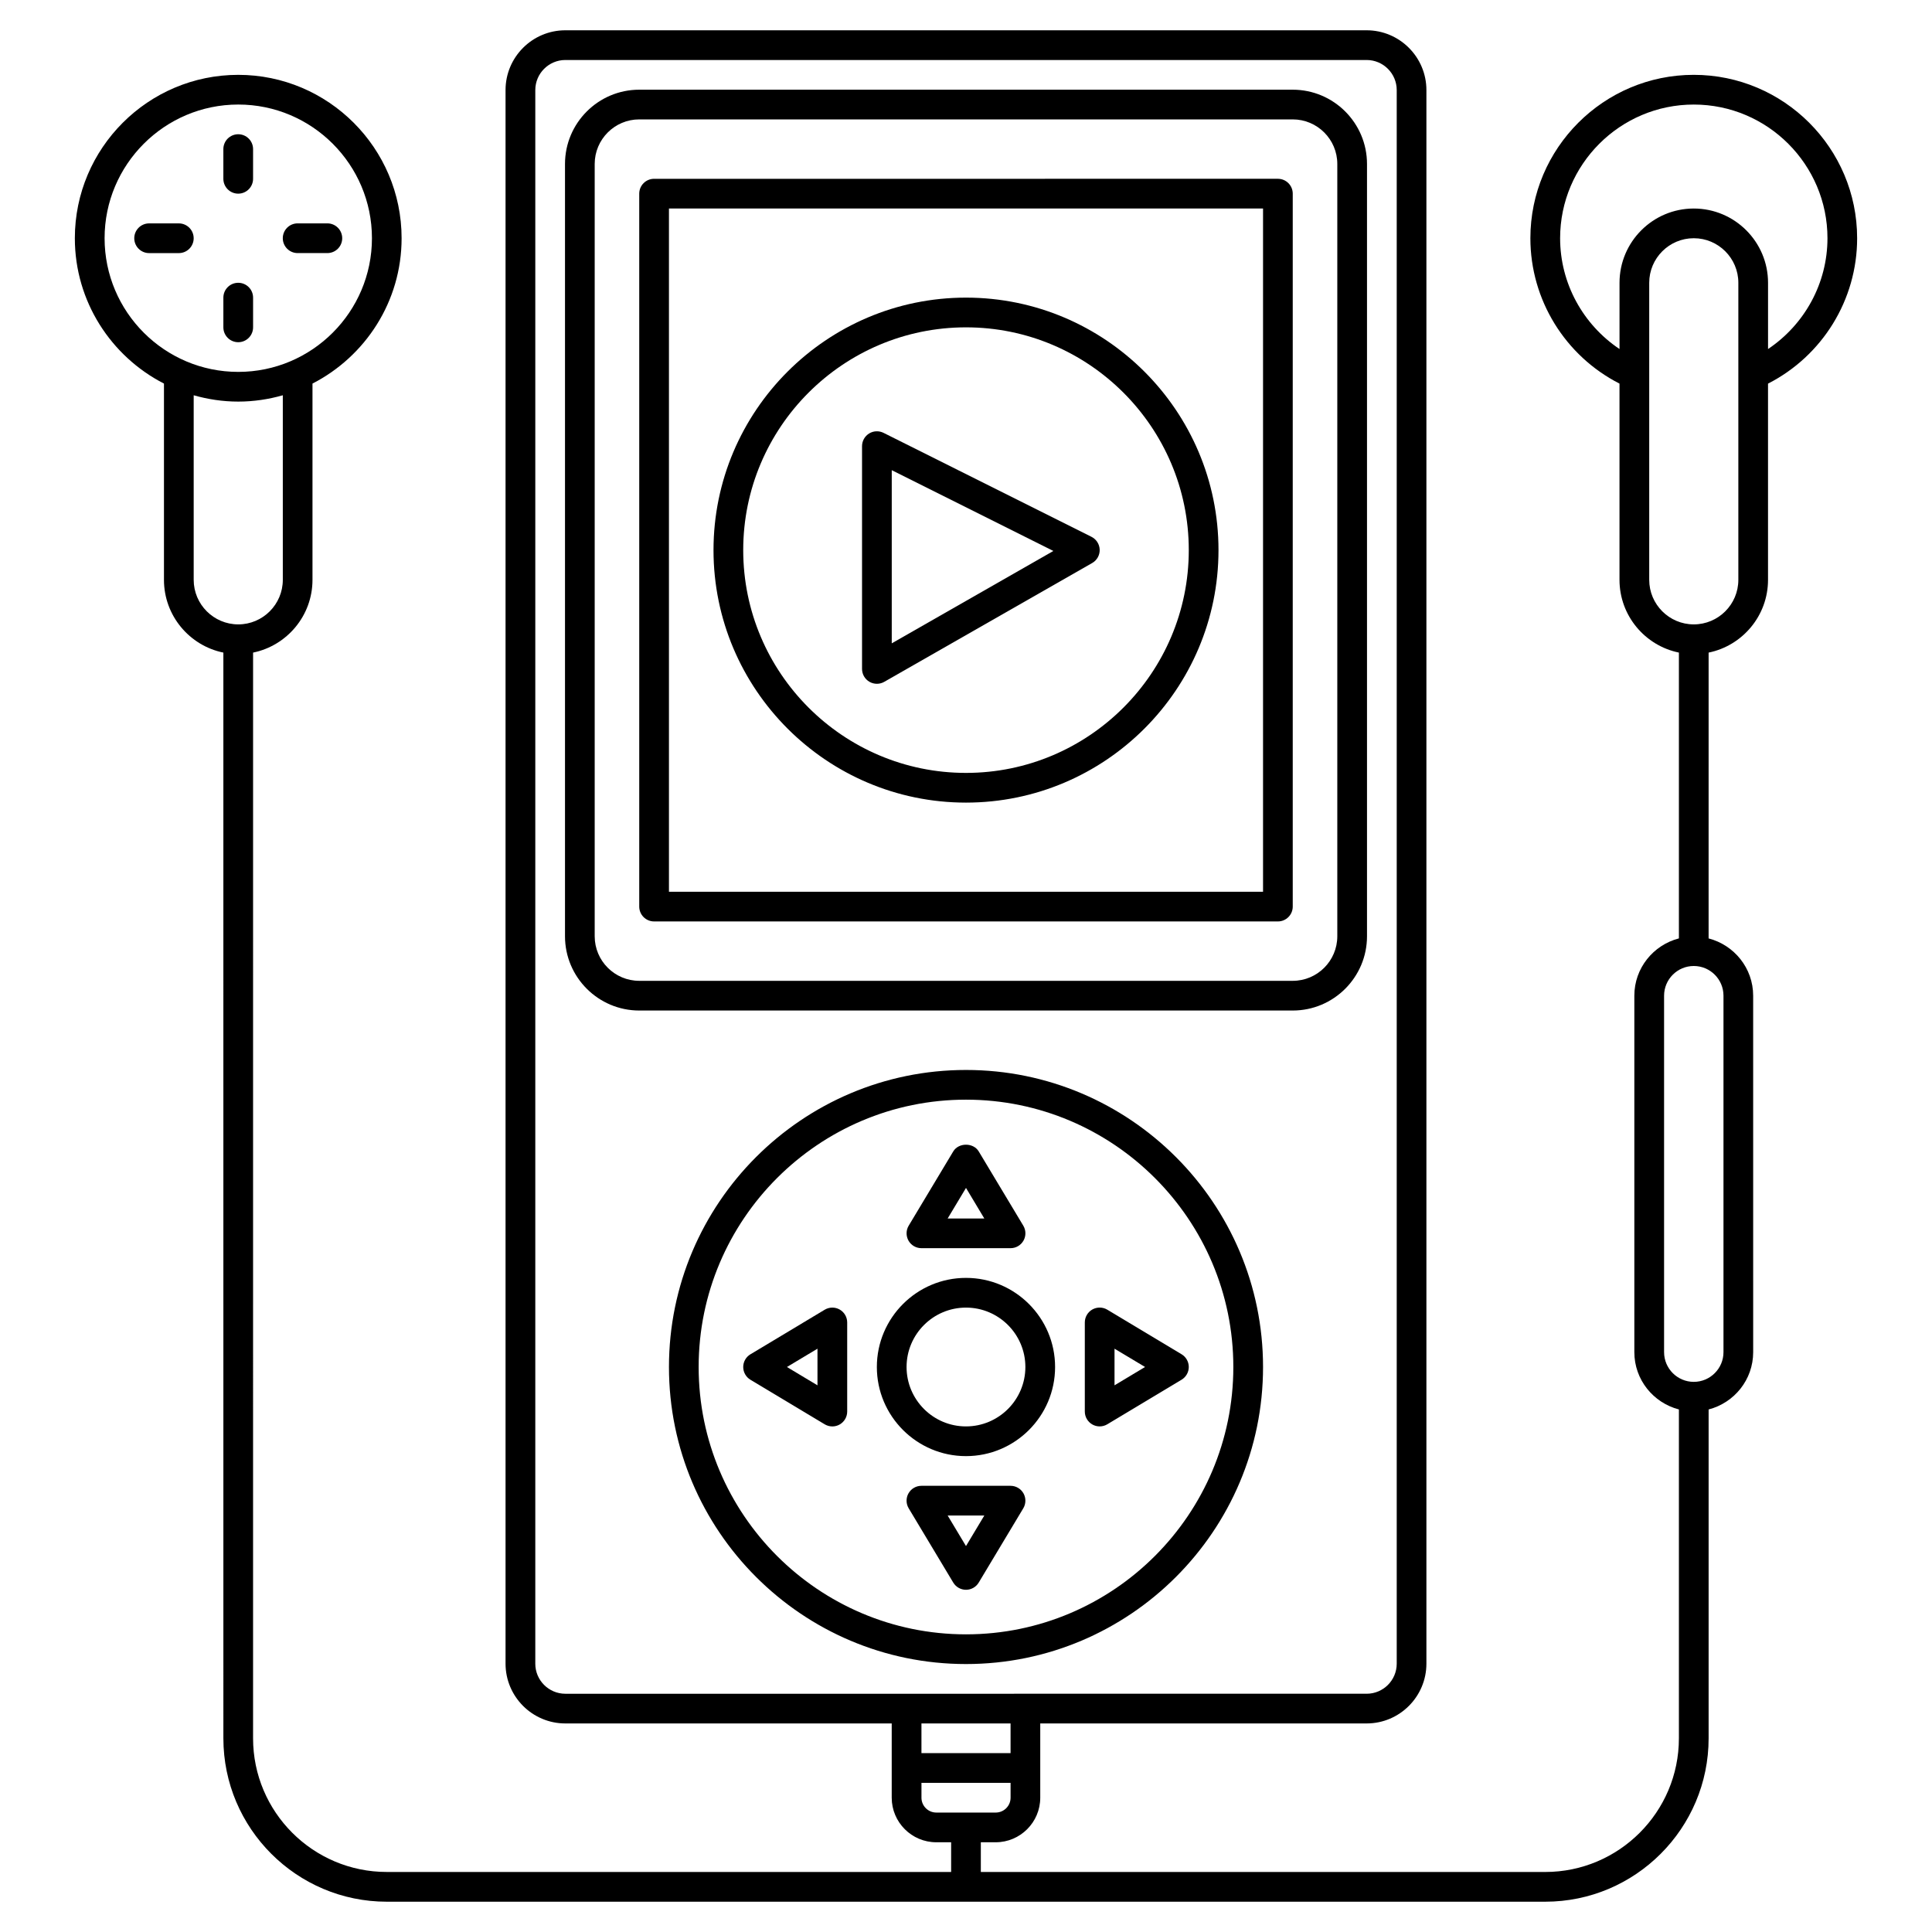 <?xml version="1.0" encoding="UTF-8"?>
<!-- Uploaded to: SVG Repo, www.svgrepo.com, Generator: SVG Repo Mixer Tools -->
<svg fill="#000000" width="800px" height="800px" version="1.1" viewBox="144 144 512 512" xmlns="http://www.w3.org/2000/svg">
 <g>
  <path d="m478.72 506.27c0-43.406-35.312-78.719-78.719-78.719s-78.719 35.312-78.719 78.719 35.312 78.719 78.719 78.719c43.406 0.004 78.719-35.312 78.719-78.719zm-149.57 0c0-39.066 31.785-70.848 70.848-70.848 39.066 0 70.848 31.785 70.848 70.848 0 39.066-31.785 70.848-70.848 70.848s-70.848-31.781-70.848-70.848z"/>
  <path d="m506.27 392.12v-204.67c0-10.852-8.828-19.68-19.68-19.68h-173.18c-10.852 0-19.68 8.828-19.68 19.68v204.67c0 10.852 8.828 19.68 19.68 19.68h173.18c10.852 0 19.68-8.828 19.68-19.68zm-204.67 0v-204.67c0-6.512 5.297-11.809 11.809-11.809h173.18c6.512 0 11.809 5.297 11.809 11.809v204.67c0 6.512-5.297 11.809-11.809 11.809h-173.18c-6.512 0-11.809-5.297-11.809-11.809z"/>
  <path d="m486.59 195.32c0-2.172-1.758-3.938-3.938-3.938l-165.31 0.004c-2.176 0-3.938 1.762-3.938 3.938v188.93c0 2.172 1.758 3.938 3.938 3.938h165.31c2.176 0 3.938-1.762 3.938-3.938zm-7.871 185h-157.44v-181.06h157.44z"/>
  <path d="m423.61 506.27c0-13.023-10.594-23.617-23.617-23.617-13.023 0-23.617 10.594-23.617 23.617 0 13.023 10.594 23.617 23.617 23.617 13.027 0 23.617-10.59 23.617-23.617zm-39.359 0c0-8.684 7.062-15.742 15.742-15.742 8.684 0 15.742 7.062 15.742 15.742 0 8.684-7.062 15.742-15.742 15.742-8.68 0.004-15.742-7.059-15.742-15.742z"/>
  <path d="m388.19 474.78h23.617c1.418 0 2.723-0.758 3.426-1.996 0.699-1.234 0.68-2.75-0.051-3.969l-11.809-19.68c-1.422-2.371-5.328-2.371-6.75 0l-11.809 19.68c-0.73 1.215-0.746 2.727-0.051 3.969 0.699 1.238 2.008 1.996 3.426 1.996zm11.809-15.969 4.852 8.098h-9.711z"/>
  <path d="m403.37 563.4 11.809-19.68c0.73-1.215 0.746-2.727 0.051-3.969-0.699-1.234-2.008-1.996-3.426-1.996h-23.617c-1.418 0-2.723 0.758-3.426 1.996-0.699 1.234-0.68 2.75 0.051 3.969l11.809 19.68c0.711 1.18 1.992 1.91 3.379 1.91 1.383 0 2.664-0.73 3.371-1.91zm-8.227-17.77h9.711l-4.856 8.094z"/>
  <path d="m366.52 491.04c-1.23-0.699-2.746-0.676-3.969 0.051l-19.68 11.809c-1.18 0.707-1.91 1.988-1.91 3.371 0 1.387 0.727 2.664 1.91 3.375l19.68 11.809c0.625 0.371 1.328 0.562 2.027 0.562 0.668 0 1.34-0.168 1.941-0.512 1.234-0.703 1.996-2.008 1.996-3.426v-23.617c0-1.414-0.762-2.723-1.996-3.422zm-5.879 20.086-8.094-4.856 8.094-4.852z"/>
  <path d="m433.48 521.5c0.605 0.34 1.273 0.512 1.941 0.512 0.699 0 1.402-0.188 2.027-0.562l19.68-11.809c1.18-0.711 1.91-1.988 1.91-3.375s-0.727-2.664-1.91-3.375l-19.68-11.809c-1.219-0.727-2.731-0.746-3.969-0.051-1.234 0.699-1.992 2.012-1.992 3.426v23.617c0 1.418 0.758 2.723 1.992 3.426zm5.879-20.086 8.094 4.852-8.094 4.856z"/>
  <path d="m400 356.7c36.895 0 66.914-30.016 66.914-66.914 0-36.895-30.016-66.914-66.914-66.914-36.895 0-66.914 30.016-66.914 66.914 0 36.898 30.016 66.914 66.914 66.914zm0-125.95c32.555 0 59.039 26.484 59.039 59.039 0 32.555-26.484 59.039-59.039 59.039s-59.039-26.484-59.039-59.039c-0.004-32.555 26.484-59.039 59.039-59.039z"/>
  <path d="m374.41 324.68c0.609 0.355 1.293 0.531 1.977 0.531 0.672 0 1.352-0.172 1.953-0.52l55.105-31.488c1.258-0.719 2.023-2.074 1.984-3.527-0.043-1.453-0.879-2.762-2.176-3.414l-55.105-27.551c-1.223-0.605-2.668-0.547-3.828 0.172-1.16 0.723-1.871 1.984-1.871 3.352v59.039c0 1.402 0.746 2.699 1.961 3.406zm5.914-56.078 42.832 21.41-42.832 24.48z"/>
  <path d="m207.13 195.32c2.176 0 3.938-1.762 3.938-3.938v-7.867c0-2.172-1.758-3.938-3.938-3.938-2.176 0-3.938 1.762-3.938 3.938v7.871c0.004 2.172 1.762 3.934 3.938 3.934z"/>
  <path d="m211.07 230.75v-7.871c0-2.172-1.758-3.938-3.938-3.938-2.176 0-3.938 1.762-3.938 3.938v7.871c0 2.172 1.758 3.938 3.938 3.938 2.176 0 3.938-1.766 3.938-3.938z"/>
  <path d="m222.88 211.07h7.871c2.176 0 3.938-1.762 3.938-3.938 0-2.172-1.758-3.938-3.938-3.938h-7.871c-2.176 0-3.938 1.762-3.938 3.938 0 2.172 1.762 3.938 3.938 3.938z"/>
  <path d="m191.39 203.2h-7.871c-2.176 0-3.938 1.762-3.938 3.938 0 2.172 1.758 3.938 3.938 3.938h7.871c2.176 0 3.938-1.762 3.938-3.938-0.004-2.176-1.762-3.938-3.938-3.938z"/>
  <path d="m636.16 207.13c0-23.871-19.426-43.297-43.297-43.297-23.871 0-43.297 19.426-43.297 43.297 0 16.324 9.195 31.16 23.617 38.531v52c0 9.5 6.773 17.453 15.742 19.281v75.742c-6.773 1.758-11.809 7.871-11.809 15.184v94.465c0 7.316 5.035 13.426 11.809 15.184v87.152c0 19.535-15.891 35.426-35.426 35.426l-149.57-0.004v-7.871h3.938c6.512 0 11.809-5.297 11.809-11.809v-19.68h86.492c8.738 0 15.844-7.109 15.844-15.844v-417.02c0-8.734-7.109-15.84-15.844-15.84h-212.35c-8.734 0-15.844 7.106-15.844 15.84v417.02c0 8.738 7.109 15.844 15.844 15.844h86.496v19.68c0 6.512 5.297 11.809 11.809 11.809h3.938v7.871h-149.57c-19.535 0-35.426-15.891-35.426-35.426l0.004-287.72c8.969-1.832 15.742-9.777 15.742-19.281v-52.012c13.996-7.184 23.617-21.73 23.617-38.52 0-23.871-19.426-43.297-43.297-43.297-23.871 0-43.297 19.426-43.297 43.297 0 16.781 9.621 31.336 23.617 38.52v52.012c0 9.5 6.773 17.453 15.742 19.281l0.004 287.73c0 23.871 19.426 43.297 43.297 43.297h307.01c23.871 0 43.297-19.426 43.297-43.297v-87.152c6.773-1.758 11.809-7.867 11.809-15.184l-0.004-94.465c0-7.312-5.035-13.426-11.809-15.184l0.004-75.742c8.969-1.832 15.742-9.777 15.742-19.281v-52c14.422-7.367 23.617-22.207 23.617-38.531zm-350.3 377.76v-417.02c0-4.394 3.574-7.969 7.969-7.969h212.34c4.402 0 7.977 3.574 7.977 7.969v417.02c0 4.398-3.574 7.969-7.969 7.969l-212.35 0.004c-4.394 0-7.969-3.574-7.969-7.969zm125.95 15.84v7.871h-23.617v-7.871zm-23.613 19.68v-3.938h23.617v3.938c0 2.172-1.762 3.938-3.938 3.938h-15.742c-2.176 0-3.938-1.766-3.938-3.938zm-216.48-413.28c0-19.531 15.891-35.426 35.426-35.426 19.535 0 35.426 15.895 35.426 35.426s-15.891 35.426-35.426 35.426c-19.539 0-35.426-15.895-35.426-35.426zm23.613 90.531v-48.91c3.762 1.066 7.711 1.676 11.809 1.676 4.098 0 8.051-0.609 11.809-1.676v48.91c0 6.512-5.297 11.809-11.809 11.809-6.508-0.004-11.809-5.301-11.809-11.809zm405.41 110.21v94.465c0 4.34-3.531 7.871-7.871 7.871-4.34 0-7.871-3.531-7.871-7.871v-94.465c0-4.34 3.531-7.871 7.871-7.871 4.34 0 7.871 3.527 7.871 7.871zm-7.871-98.402c-6.512 0-11.809-5.297-11.809-11.809v-54.414-0.004-24.301c0-6.512 5.297-11.809 11.809-11.809s11.809 5.297 11.809 11.809v24.301 0.004 54.418c0 6.508-5.297 11.805-11.809 11.805zm19.68-72.969v-17.559c0-10.852-8.828-19.68-19.68-19.68-10.852 0-19.68 8.828-19.68 19.68v17.559c-9.699-6.504-15.742-17.434-15.742-29.367 0-19.531 15.891-35.426 35.426-35.426 19.535 0 35.426 15.895 35.426 35.426-0.004 11.934-6.051 22.863-15.75 29.367z"/>
 </g>
</svg>